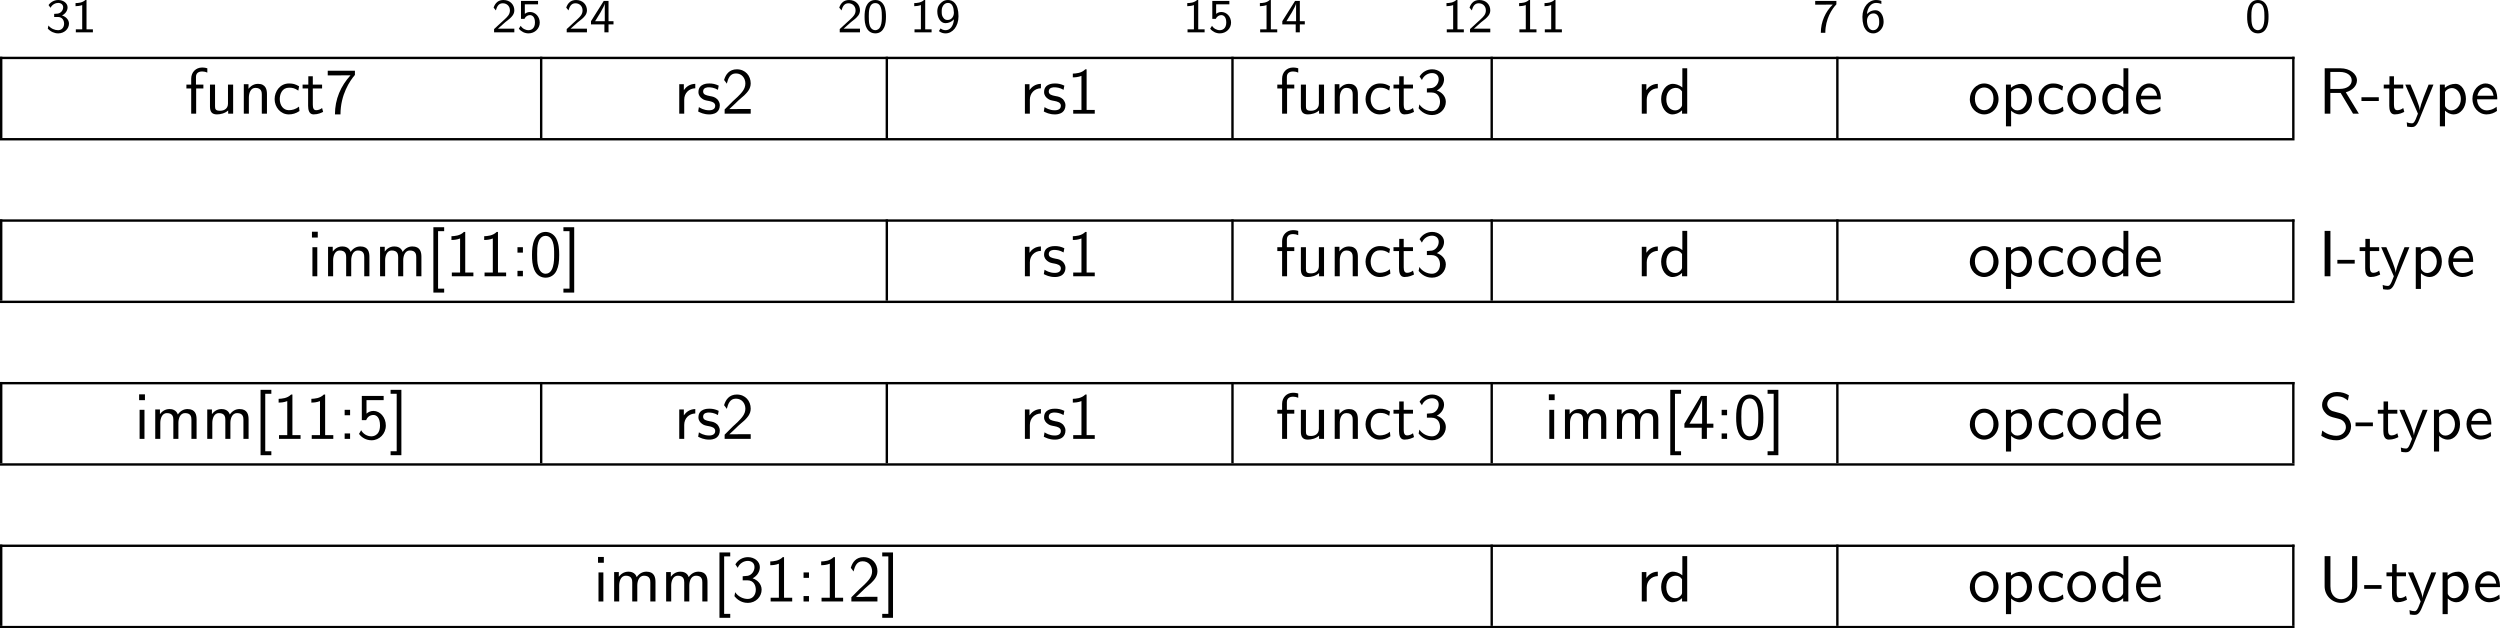 <?xml version="1.0" encoding="UTF-8" standalone="no"?>
<svg
   width="416.613pt"
   height="104.7pt"
   viewBox="0 0 416.613 104.7"
   version="1.2"
   id="svg595"
   sodipodi:docname="rv32_01_tmp.svg"
   xmlns:inkscape="http://www.inkscape.org/namespaces/inkscape"
   xmlns:sodipodi="http://sodipodi.sourceforge.net/DTD/sodipodi-0.dtd"
   xmlns:xlink="http://www.w3.org/1999/xlink"
   xmlns="http://www.w3.org/2000/svg"
   xmlns:svg="http://www.w3.org/2000/svg">
  <sodipodi:namedview
     id="namedview597"
     pagecolor="#ffffff"
     bordercolor="#000000"
     borderopacity="0.25"
     inkscape:showpageshadow="2"
     inkscape:pageopacity="0.0"
     inkscape:pagecheckerboard="0"
     inkscape:deskcolor="#d1d1d1"
     inkscape:document-units="pt" />
  <defs
     id="defs124">
    <g
       id="g122">
      <symbol
         overflow="visible"
         id="glyph0-0">
        <path
           style="stroke:none"
           d=""
           id="path2" />
      </symbol>
      <symbol
         overflow="visible"
         id="glyph0-1">
        <path
           style="stroke:none"
           d="m 0.797,-4.094 c 0.328,-0.625 0.906,-0.812 1.281,-0.812 0.469,0 0.828,0.281 0.828,0.734 0,0.422 -0.297,0.938 -0.891,1.047 -0.047,0 -0.078,0 -0.609,0.047 V -2.562 h 0.625 c 0.75,0 1.031,0.609 1.031,1.109 0,0.609 -0.375,1.094 -1,1.094 -0.562,0 -1.203,-0.266 -1.609,-0.781 L 0.344,-0.625 c 0.469,0.516 1.109,0.797 1.734,0.797 1.047,0 1.797,-0.781 1.797,-1.625 0,-0.656 -0.531,-1.172 -1.156,-1.359 0.609,-0.312 0.922,-0.844 0.922,-1.359 0,-0.688 -0.703,-1.219 -1.547,-1.219 -0.703,0 -1.281,0.359 -1.625,0.844 z m 0,0"
           id="path5" />
      </symbol>
      <symbol
         overflow="visible"
         id="glyph0-2">
        <path
           style="stroke:none"
           d="M 2.562,-5.391 H 2.375 c -0.516,0.469 -1.156,0.5 -1.641,0.516 v 0.516 C 1.047,-4.375 1.438,-4.391 1.844,-4.547 V -0.5 H 0.781 V 0 H 3.625 V -0.5 H 2.562 Z m 0,0"
           id="path8" />
      </symbol>
      <symbol
         overflow="visible"
         id="glyph0-3">
        <path
           style="stroke:none"
           d="m 2.25,-0.609 c -0.094,0 -0.188,0 -0.281,0 H 1.062 l 1.234,-1.094 C 2.438,-1.828 2.828,-2.125 2.984,-2.25 c 0.344,-0.312 0.812,-0.734 0.812,-1.422 0,-0.906 -0.672,-1.719 -1.812,-1.719 -0.844,0 -1.359,0.453 -1.641,1.266 l 0.375,0.469 c 0.188,-0.672 0.469,-1.188 1.156,-1.188 0.672,0 1.188,0.469 1.188,1.188 0,0.656 -0.391,1.031 -0.875,1.484 -0.156,0.156 -0.578,0.516 -0.75,0.688 C 1.203,-1.281 0.656,-0.75 0.422,-0.547 V 0 h 3.375 v -0.609 z m 0,0"
           id="path11" />
      </symbol>
      <symbol
         overflow="visible"
         id="glyph0-4">
        <path
           style="stroke:none"
           d="m 1.312,-4.672 h 2.203 v -0.562 H 0.672 V -2.25 H 1.25 C 1.438,-2.672 1.812,-2.875 2.172,-2.875 2.5,-2.875 3,-2.641 3,-1.641 c 0,1.047 -0.672,1.281 -1.078,1.281 -0.516,0 -1.031,-0.281 -1.297,-0.734 l -0.312,0.484 c 0.391,0.484 0.984,0.781 1.609,0.781 1.062,0 1.875,-0.812 1.875,-1.797 0,-0.984 -0.734,-1.766 -1.609,-1.766 -0.344,0 -0.641,0.109 -0.875,0.312 z m 0,0"
           id="path14" />
      </symbol>
      <symbol
         overflow="visible"
         id="glyph0-5">
        <path
           style="stroke:none"
           d="m 3.156,-1.328 h 0.828 v -0.531 H 3.156 v -3.375 H 2.359 l -2.125,3.375 v 0.531 H 2.469 V 0 h 0.688 z m -2.234,-0.531 c 0.234,-0.375 1.609,-2.5 1.609,-2.984 v 2.984 z m 0,0"
           id="path17" />
      </symbol>
      <symbol
         overflow="visible"
         id="glyph0-6">
        <path
           style="stroke:none"
           d="m 3.891,-2.594 c 0,-0.375 0,-1.312 -0.375,-1.969 C 3.109,-5.281 2.5,-5.391 2.109,-5.391 c -0.359,0 -0.984,0.109 -1.375,0.797 -0.391,0.641 -0.406,1.5 -0.406,2 0,0.594 0.031,1.312 0.375,1.922 0.344,0.641 0.938,0.844 1.406,0.844 0.797,0 1.234,-0.469 1.469,-0.969 0.281,-0.562 0.312,-1.297 0.312,-1.797 z m -1.781,2.234 c -0.328,0 -0.719,-0.188 -0.922,-0.766 -0.156,-0.484 -0.156,-0.984 -0.156,-1.562 0,-0.734 0,-2.188 1.078,-2.188 1.094,0 1.094,1.453 1.094,2.188 0,0.516 0,1.125 -0.203,1.625 -0.219,0.578 -0.625,0.703 -0.891,0.703 z m 0,0"
           id="path20" />
      </symbol>
      <symbol
         overflow="visible"
         id="glyph0-7">
        <path
           style="stroke:none"
           d="m 0.609,-0.203 c 0.391,0.297 0.75,0.375 1.125,0.375 1.125,0 2.141,-1.125 2.141,-2.844 0,-2.172 -0.969,-2.719 -1.734,-2.719 -0.703,0 -1.031,0.328 -1.266,0.562 -0.516,0.516 -0.531,1.062 -0.531,1.375 0,1.031 0.562,1.922 1.344,1.922 0.906,0 1.391,-0.609 1.438,-0.656 -0.109,1.266 -0.734,1.828 -1.391,1.828 -0.406,0 -0.672,-0.156 -0.844,-0.297 z m 2.484,-3.25 c 0.016,0.047 0.016,0.125 0.016,0.172 0,0.594 -0.359,1.219 -1.047,1.219 -0.312,0 -0.547,-0.094 -0.75,-0.422 -0.219,-0.297 -0.234,-0.609 -0.234,-0.969 0,-0.312 0,-0.672 0.25,-1.016 0.172,-0.234 0.406,-0.438 0.812,-0.438 0.766,0 0.938,0.938 0.953,1.453 z m 0,0"
           id="path23" />
      </symbol>
      <symbol
         overflow="visible"
         id="glyph0-8">
        <path
           style="stroke:none"
           d="M 1.969,-4.609 C 2.062,-4.609 2.156,-4.625 2.25,-4.625 H 3.266 C 2.047,-3.438 1.281,-1.766 1.281,0.078 h 0.75 c 0,-2.328 1.125,-4 1.844,-4.75 v -0.562 H 0.344 v 0.625 z m 0,0"
           id="path26" />
      </symbol>
      <symbol
         overflow="visible"
         id="glyph0-9">
        <path
           style="stroke:none"
           d="m 3.5,-5.234 c -0.438,-0.156 -0.734,-0.156 -0.891,-0.156 -1.203,0 -2.266,1.141 -2.266,2.812 0,2.156 0.984,2.75 1.781,2.75 0.641,0 0.984,-0.312 1.234,-0.562 C 3.859,-0.938 3.875,-1.5 3.875,-1.781 c 0,-1.047 -0.562,-1.906 -1.344,-1.906 -0.781,0 -1.203,0.406 -1.438,0.641 0.109,-1.094 0.672,-1.859 1.531,-1.859 0.156,0 0.469,0.016 0.875,0.172 z M 1.109,-1.75 c 0,-0.047 0,-0.172 0,-0.203 0,-0.547 0.344,-1.203 1.062,-1.203 0.969,0 0.969,1.109 0.969,1.375 0,0.312 0,0.641 -0.219,0.969 C 2.734,-0.516 2.5,-0.359 2.125,-0.359 1.281,-0.359 1.141,-1.406 1.109,-1.75 Z m 0,0"
           id="path29" />
      </symbol>
      <symbol
         overflow="visible"
         id="glyph1-0">
        <path
           style="stroke:none"
           d=""
           id="path32" />
      </symbol>
      <symbol
         overflow="visible"
         id="glyph1-1">
        <path
           style="stroke:none"
           d="M 1.922,-4.203 H 3.125 V -4.844 H 1.891 v -1.297 c 0,-0.812 0.734,-0.891 1.016,-0.891 0.219,0 0.5,0.031 0.875,0.188 V -7.562 c -0.125,-0.047 -0.469,-0.125 -0.875,-0.125 -1.016,0 -1.812,0.766 -1.812,1.859 V -4.844 H 0.297 v 0.641 H 1.094 V 0 h 0.828 z m 0,0"
           id="path35" />
      </symbol>
      <symbol
         overflow="visible"
         id="glyph1-2">
        <path
           style="stroke:none"
           d="M 4.75,-4.844 H 3.891 v 3.172 c 0,0.812 -0.609,1.188 -1.312,1.188 -0.766,0 -0.844,-0.281 -0.844,-0.75 V -4.844 h -0.844 v 3.656 c 0,0.781 0.25,1.312 1.156,1.312 0.578,0 1.344,-0.172 1.875,-0.656 V 0 H 4.75 Z m 0,0"
           id="path38" />
      </symbol>
      <symbol
         overflow="visible"
         id="glyph1-3">
        <path
           style="stroke:none"
           d="m 4.75,-3.25 c 0,-0.719 -0.172,-1.719 -1.5,-1.719 -0.984,0 -1.516,0.75 -1.578,0.828 V -4.906 H 0.891 V 0 h 0.844 v -2.672 c 0,-0.719 0.266,-1.625 1.094,-1.625 1.047,0 1.062,0.781 1.062,1.125 V 0 H 4.75 Z m 0,0"
           id="path41" />
      </symbol>
      <symbol
         overflow="visible"
         id="glyph1-4">
        <path
           style="stroke:none"
           d="M 4.469,-4.562 C 3.828,-4.922 3.453,-5.031 2.797,-5.031 c -1.516,0 -2.406,1.328 -2.406,2.609 0,1.359 1,2.547 2.359,2.547 0.594,0 1.188,-0.156 1.781,-0.562 L 4.453,-1.172 c -0.547,0.438 -1.141,0.594 -1.688,0.594 -0.906,0 -1.516,-0.781 -1.516,-1.859 0,-0.844 0.391,-1.891 1.547,-1.891 0.578,0 0.938,0.078 1.547,0.484 z m 0,0"
           id="path44" />
      </symbol>
      <symbol
         overflow="visible"
         id="glyph1-5">
        <path
           style="stroke:none"
           d="M 1.906,-4.203 H 3.453 V -4.844 H 1.906 v -1.391 h -0.75 V -4.844 H 0.203 v 0.641 H 1.125 v 2.906 c 0,0.656 0.156,1.422 0.906,1.422 0.766,0 1.312,-0.281 1.594,-0.422 L 3.453,-0.938 C 3.156,-0.703 2.812,-0.578 2.469,-0.578 c -0.406,0 -0.562,-0.328 -0.562,-0.906 z m 0,0"
           id="path47" />
      </symbol>
      <symbol
         overflow="visible"
         id="glyph1-6">
        <path
           style="stroke:none"
           d="m 2.531,-6.375 c 0.125,0 0.266,-0.016 0.391,-0.016 H 4.25 C 2.625,-4.609 1.656,-2.438 1.656,0.125 h 0.922 c 0,-3.281 1.562,-5.609 2.406,-6.578 V -7.156 H 0.453 V -6.375 Z m 0,0"
           id="path50" />
      </symbol>
      <symbol
         overflow="visible"
         id="glyph1-7">
        <path
           style="stroke:none"
           d="m 1.719,-2.328 c 0,-1.094 0.781,-1.875 1.844,-1.906 V -4.969 C 2.594,-4.953 2,-4.422 1.656,-3.922 V -4.906 H 0.891 V 0 H 1.719 Z m 0,0"
           id="path53" />
      </symbol>
      <symbol
         overflow="visible"
         id="glyph1-8">
        <path
           style="stroke:none"
           d="M 3.734,-4.672 C 3.172,-4.938 2.719,-5.031 2.172,-5.031 c -0.281,0 -1.812,0 -1.812,1.438 0,0.531 0.312,0.875 0.594,1.078 0.328,0.25 0.578,0.297 1.172,0.406 0.391,0.078 1.031,0.219 1.031,0.797 0,0.75 -0.859,0.75 -1.031,0.75 -0.875,0 -1.5,-0.406 -1.688,-0.531 l -0.125,0.734 C 0.656,-0.188 1.25,0.125 2.141,0.125 c 0.188,0 0.797,0 1.266,-0.359 0.328,-0.25 0.516,-0.688 0.516,-1.156 C 3.922,-2 3.516,-2.359 3.5,-2.406 3.078,-2.781 2.781,-2.844 2.234,-2.938 c -0.594,-0.125 -1.094,-0.234 -1.094,-0.766 0,-0.688 0.781,-0.688 0.922,-0.688 0.344,0 0.922,0.047 1.547,0.422 z m 0,0"
           id="path56" />
      </symbol>
      <symbol
         overflow="visible"
         id="glyph1-9">
        <path
           style="stroke:none"
           d="m 1.891,-2.047 -1.344,1.344 V 0 h 4.344 V -0.781 H 2.906 c -0.125,0 -0.25,0.016 -0.391,0.016 h -1.188 c 0.344,-0.297 1.188,-1.125 1.516,-1.438 0.203,-0.203 0.766,-0.656 0.969,-0.844 0.5,-0.5 1.078,-1.078 1.078,-2 0,-1.25 -0.875,-2.344 -2.312,-2.344 -1.25,0 -1.859,0.844 -2.125,1.781 0.141,0.188 0.188,0.25 0.219,0.281 C 0.688,-5.297 0.797,-5.156 0.906,-5 1.125,-5.844 1.422,-6.703 2.422,-6.703 3.453,-6.703 4,-5.875 4,-5.031 c 0,0.938 -0.625,1.547 -1.266,2.203 z m 0,0"
           id="path59" />
      </symbol>
      <symbol
         overflow="visible"
         id="glyph1-10">
        <path
           style="stroke:none"
           d="M 3.266,-7.391 H 3.047 C 2.406,-6.734 1.5,-6.703 0.969,-6.672 v 0.625 c 0.359,0 0.891,-0.031 1.438,-0.25 V -0.625 h -1.375 V 0 H 4.625 V -0.625 H 3.266 Z m 0,0"
           id="path62" />
      </symbol>
      <symbol
         overflow="visible"
         id="glyph1-11">
        <path
           style="stroke:none"
           d="m 1,-5.609 c 0.312,-0.766 1.031,-1.156 1.688,-1.156 0.578,0 1.109,0.328 1.109,1.031 0,0.656 -0.453,1.312 -1.109,1.453 -0.062,0.016 -0.094,0.016 -0.859,0.078 V -3.531 H 2.594 c 1.188,0 1.422,1.016 1.422,1.562 0,0.844 -0.5,1.547 -1.344,1.547 -0.75,0 -1.609,-0.391 -2.094,-1.125 l -0.125,0.656 C 1.25,0.125 2.25,0.234 2.688,0.234 c 1.344,0 2.297,-1.047 2.297,-2.203 0,-0.984 -0.766,-1.656 -1.5,-1.891 0.828,-0.453 1.203,-1.188 1.203,-1.875 0,-0.938 -0.906,-1.656 -1.984,-1.656 -0.844,0 -1.641,0.438 -2.094,1.203 z m 0,0"
           id="path65" />
      </symbol>
      <symbol
         overflow="visible"
         id="glyph1-12">
        <path
           style="stroke:none"
           d="m 4.734,-7.562 h -0.812 v 3.203 C 3.344,-4.844 2.719,-4.969 2.328,-4.969 c -1.078,0 -1.938,1.141 -1.938,2.547 0,1.422 0.844,2.547 1.875,2.547 0.359,0 1,-0.109 1.609,-0.688 V 0 H 4.734 Z M 3.875,-1.516 c 0,0.156 0,0.344 -0.359,0.672 C 3.266,-0.625 3,-0.547 2.719,-0.547 2.047,-0.547 1.25,-1.062 1.25,-2.406 c 0,-1.438 0.938,-1.891 1.578,-1.891 0.484,0 0.812,0.25 1.047,0.594 z m 0,0"
           id="path68" />
      </symbol>
      <symbol
         overflow="visible"
         id="glyph1-13">
        <path
           style="stroke:none"
           d="m 5.109,-2.406 c 0,-1.453 -1.078,-2.625 -2.391,-2.625 -1.328,0 -2.391,1.203 -2.391,2.625 0,1.453 1.109,2.531 2.391,2.531 1.312,0 2.391,-1.109 2.391,-2.531 z M 2.719,-0.578 c -0.75,0 -1.547,-0.609 -1.547,-1.938 0,-1.312 0.828,-1.844 1.547,-1.844 0.766,0 1.547,0.562 1.547,1.844 0,1.297 -0.75,1.938 -1.547,1.938 z m 0,0"
           id="path71" />
      </symbol>
      <symbol
         overflow="visible"
         id="glyph1-14">
        <path
           style="stroke:none"
           d="m 1.75,-0.5 c 0.328,0.312 0.812,0.625 1.469,0.625 1.062,0 2.016,-1.078 2.016,-2.562 0,-1.297 -0.688,-2.531 -1.734,-2.531 -0.656,0 -1.281,0.234 -1.781,0.656 V -4.844 H 0.891 V 2.109 H 1.75 Z m 0,-3.125 C 2,-4.016 2.438,-4.266 2.906,-4.266 c 0.828,0 1.484,0.828 1.484,1.828 0,1.125 -0.781,1.891 -1.594,1.891 -0.438,0 -0.719,-0.219 -0.938,-0.516 C 1.75,-1.219 1.75,-1.25 1.75,-1.438 Z m 0,0"
           id="path74" />
      </symbol>
      <symbol
         overflow="visible"
         id="glyph1-15">
        <path
           style="stroke:none"
           d="m 4.516,-2.391 c 0,-0.375 -0.016,-1.188 -0.438,-1.844 C 3.625,-4.906 2.969,-5.031 2.578,-5.031 c -1.219,0 -2.203,1.156 -2.203,2.562 0,1.438 1.047,2.594 2.359,2.594 0.688,0 1.312,-0.266 1.734,-0.578 L 4.406,-1.156 C 3.719,-0.594 3,-0.547 2.75,-0.547 c -0.875,0 -1.578,-0.766 -1.609,-1.844 z m -3.312,-0.594 c 0.172,-0.828 0.75,-1.375 1.375,-1.375 0.562,0 1.172,0.375 1.312,1.375 z m 0,0"
           id="path77" />
      </symbol>
      <symbol
         overflow="visible"
         id="glyph1-16">
        <path
           style="stroke:none"
           d="m 4.562,-3.562 c 1.125,-0.312 1.859,-1.094 1.859,-1.984 0,-1.078 -1.188,-2.016 -2.75,-2.016 h -2.625 V 0 h 0.938 v -3.453 h 1.719 L 5.766,0 h 0.969 z M 1.984,-4.125 V -6.953 H 3.562 c 1.266,0 1.984,0.641 1.984,1.406 0,0.781 -0.703,1.422 -1.984,1.422 z m 0,0"
           id="path80" />
      </symbol>
      <symbol
         overflow="visible"
         id="glyph1-17">
        <path
           style="stroke:none"
           d="m 3.016,-2.109 v -0.625 H 0.125 v 0.625 z m 0,0"
           id="path83" />
      </symbol>
      <symbol
         overflow="visible"
         id="glyph1-18">
        <path
           style="stroke:none"
           d="m 4.859,-4.844 h -0.812 C 2.625,-1.375 2.609,-0.875 2.594,-0.625 H 2.578 c -0.062,-0.734 -0.938,-2.75 -0.969,-2.859 L 1.016,-4.844 H 0.156 L 2.266,0 c -0.125,0.344 -0.344,0.891 -0.391,0.984 -0.281,0.625 -0.469,0.625 -0.625,0.625 -0.172,0 -0.516,-0.031 -0.844,-0.172 l 0.062,0.719 C 0.703,2.203 1.016,2.234 1.25,2.234 1.641,2.234 2.047,2.109 2.484,1 Z m 0,0"
           id="path86" />
      </symbol>
      <symbol
         overflow="visible"
         id="glyph1-19">
        <path
           style="stroke:none"
           d="M 1.781,-7.422 H 0.812 v 0.969 H 1.781 Z M 1.703,-4.844 h -0.812 V 0 h 0.812 z m 0,0"
           id="path89" />
      </symbol>
      <symbol
         overflow="visible"
         id="glyph1-20">
        <path
           style="stroke:none"
           d="m 7.781,-3.25 c 0,-0.734 -0.172,-1.719 -1.5,-1.719 -0.656,0 -1.219,0.312 -1.625,0.906 C 4.375,-4.891 3.609,-4.969 3.266,-4.969 c -0.797,0 -1.297,0.453 -1.594,0.844 V -4.906 H 0.891 V 0 h 0.844 v -2.672 c 0,-0.734 0.297,-1.625 1.094,-1.625 1.016,0 1.078,0.703 1.078,1.125 V 0 H 4.75 v -2.672 c 0,-0.734 0.297,-1.625 1.109,-1.625 1.016,0 1.062,0.703 1.062,1.125 V 0 H 7.781 Z m 0,0"
           id="path92" />
      </symbol>
      <symbol
         overflow="visible"
         id="glyph1-21">
        <path
           style="stroke:none"
           d="M 2.906,2.719 V 2.062 H 1.891 V -7.516 H 2.906 v -0.656 H 1.109 V 2.719 Z m 0,0"
           id="path95" />
      </symbol>
      <symbol
         overflow="visible"
         id="glyph1-22">
        <path
           style="stroke:none"
           d="M 1.969,-4.844 H 1.062 V -3.938 H 1.969 Z M 1.062,-0.906 V 0 h 0.906 v -0.906 z m 0,0"
           id="path98" />
      </symbol>
      <symbol
         overflow="visible"
         id="glyph1-23">
        <path
           style="stroke:none"
           d="m 4.984,-3.562 c 0,-0.859 -0.047,-1.875 -0.5,-2.75 C 4.031,-7.125 3.281,-7.391 2.719,-7.391 c -0.641,0 -1.406,0.297 -1.844,1.266 -0.359,0.797 -0.422,1.703 -0.422,2.562 0,0.875 0.047,1.672 0.375,2.469 0.438,1.047 1.266,1.328 1.891,1.328 0.797,0 1.484,-0.438 1.828,-1.188 0.328,-0.719 0.438,-1.438 0.438,-2.609 z M 2.719,-0.422 c -0.562,0 -1,-0.422 -1.219,-1.203 -0.188,-0.625 -0.188,-1.203 -0.188,-2.062 0,-0.688 0,-1.344 0.188,-1.938 0.062,-0.203 0.328,-1.109 1.219,-1.109 0.844,0 1.125,0.828 1.203,1.031 0.219,0.609 0.219,1.344 0.219,2.016 0,0.719 0,1.406 -0.203,2.094 -0.281,1 -0.859,1.172 -1.219,1.172 z m 0,0"
           id="path101" />
      </symbol>
      <symbol
         overflow="visible"
         id="glyph1-24">
        <path
           style="stroke:none"
           d="M 2.031,-8.172 H 0.234 v 0.656 H 1.25 V 2.062 H 0.234 V 2.719 H 2.031 Z m 0,0"
           id="path104" />
      </symbol>
      <symbol
         overflow="visible"
         id="glyph1-25">
        <path
           style="stroke:none"
           d="M 2,-7.562 H 1.031 V 0 H 2 Z m 0,0"
           id="path107" />
      </symbol>
      <symbol
         overflow="visible"
         id="glyph1-26">
        <path
           style="stroke:none"
           d="M 1.672,-6.453 H 4.531 V -7.156 H 0.891 V -3.125 h 0.719 c 0.172,-0.438 0.578,-0.859 1.219,-0.859 0.516,0 1.094,0.438 1.094,1.75 0,1.812 -1.328,1.812 -1.422,1.812 -0.734,0 -1.406,-0.422 -1.719,-1.016 l -0.359,0.609 c 0.453,0.625 1.203,1.062 2.094,1.062 1.297,0 2.375,-1.078 2.375,-2.453 0,-1.359 -0.938,-2.438 -2.062,-2.438 -0.422,0 -0.844,0.156 -1.156,0.453 z m 0,0"
           id="path110" />
      </symbol>
      <symbol
         overflow="visible"
         id="glyph1-27">
        <path
           style="stroke:none"
           d="M 4.062,-1.859 H 5.141 V -2.531 H 4.062 v -4.625 h -1 l -2.75,4.625 v 0.672 H 3.203 V 0 H 4.062 Z M 1.156,-2.531 c 0.562,-0.938 2.109,-3.516 2.109,-4.141 v 4.141 z m 0,0"
           id="path113" />
      </symbol>
      <symbol
         overflow="visible"
         id="glyph1-28">
        <path
           style="stroke:none"
           d="M 5.078,-7.266 C 4.469,-7.625 3.875,-7.812 3.078,-7.812 c -1.516,0 -2.469,1.078 -2.469,2.156 0,0.469 0.156,0.922 0.594,1.375 0.453,0.5 0.938,0.625 1.578,0.781 0.922,0.234 1.031,0.266 1.344,0.531 0.219,0.188 0.453,0.547 0.453,1.016 0,0.719 -0.594,1.438 -1.594,1.438 -0.438,0 -1.422,-0.109 -2.344,-0.875 l -0.156,0.875 C 1.438,0.094 2.312,0.234 3,0.234 c 1.438,0 2.438,-1.094 2.438,-2.297 0,-0.703 -0.328,-1.234 -0.578,-1.5 -0.5,-0.531 -0.875,-0.641 -1.875,-0.891 -0.625,-0.156 -0.797,-0.188 -1.125,-0.469 C 1.781,-5 1.469,-5.312 1.469,-5.797 c 0,-0.641 0.594,-1.297 1.594,-1.297 0.922,0 1.438,0.359 1.844,0.703 z m 0,0"
           id="path116" />
      </symbol>
      <symbol
         overflow="visible"
         id="glyph1-29">
        <path
           style="stroke:none"
           d="M 6.469,-7.562 H 5.609 v 5.031 c 0,1.438 -0.906,2.156 -1.828,2.156 C 2.891,-0.375 2,-1.062 2,-2.531 V -7.562 H 1.031 v 5.016 c 0,1.594 1.266,2.781 2.75,2.781 1.453,0 2.688,-1.188 2.688,-2.781 z m 0,0"
           id="path119" />
      </symbol>
    </g>
  </defs>
  <g
     id="surface1"
     transform="translate(-95.535,-342.448)">
    <g
       style="fill:#000000;fill-opacity:1"
       id="g130">
      <use
         xlink:href="#glyph0-1"
         x="103.155"
         y="347.839"
         id="use126" />
      <use
         xlink:href="#glyph0-2"
         x="107.39"
         y="347.839"
         id="use128" />
    </g>
    <g
       style="fill:#000000;fill-opacity:1"
       id="g136">
      <use
         xlink:href="#glyph0-3"
         x="177.449"
         y="347.839"
         id="use132" />
      <use
         xlink:href="#glyph0-4"
         x="181.684"
         y="347.839"
         id="use134" />
    </g>
    <g
       style="fill:#000000;fill-opacity:1"
       id="g142">
      <use
         xlink:href="#glyph0-3"
         x="189.552"
         y="347.839"
         id="use138" />
      <use
         xlink:href="#glyph0-5"
         x="193.787"
         y="347.839"
         id="use140" />
    </g>
    <g
       style="fill:#000000;fill-opacity:1"
       id="g148">
      <use
         xlink:href="#glyph0-3"
         x="235.051"
         y="347.839"
         id="use144" />
      <use
         xlink:href="#glyph0-6"
         x="239.285"
         y="347.839"
         id="use146" />
    </g>
    <g
       style="fill:#000000;fill-opacity:1"
       id="g154">
      <use
         xlink:href="#glyph0-2"
         x="247.154"
         y="347.839"
         id="use150" />
      <use
         xlink:href="#glyph0-7"
         x="251.388"
         y="347.839"
         id="use152" />
    </g>
    <g
       style="fill:#000000;fill-opacity:1"
       id="g160">
      <use
         xlink:href="#glyph0-2"
         x="292.652"
         y="347.839"
         id="use156" />
      <use
         xlink:href="#glyph0-4"
         x="296.887"
         y="347.839"
         id="use158" />
    </g>
    <g
       style="fill:#000000;fill-opacity:1"
       id="g166">
      <use
         xlink:href="#glyph0-2"
         x="304.755"
         y="347.839"
         id="use162" />
      <use
         xlink:href="#glyph0-5"
         x="308.99"
         y="347.839"
         id="use164" />
    </g>
    <g
       style="fill:#000000;fill-opacity:1"
       id="g172">
      <use
         xlink:href="#glyph0-2"
         x="335.852"
         y="347.839"
         id="use168" />
      <use
         xlink:href="#glyph0-3"
         x="340.086"
         y="347.839"
         id="use170" />
    </g>
    <g
       style="fill:#000000;fill-opacity:1"
       id="g178">
      <use
         xlink:href="#glyph0-2"
         x="347.955"
         y="347.839"
         id="use174" />
      <use
         xlink:href="#glyph0-2"
         x="352.19"
         y="347.839"
         id="use176" />
    </g>
    <g
       style="fill:#000000;fill-opacity:1"
       id="g182">
      <use
         xlink:href="#glyph0-8"
         x="397.685"
         y="347.839"
         id="use180" />
    </g>
    <g
       style="fill:#000000;fill-opacity:1"
       id="g186">
      <use
         xlink:href="#glyph0-9"
         x="405.554"
         y="347.839"
         id="use184" />
    </g>
    <g
       style="fill:#000000;fill-opacity:1"
       id="g190">
      <use
         xlink:href="#glyph0-6"
         x="469.684"
         y="347.839"
         id="use188" />
    </g>
    <path
       style="fill:none;stroke:#000000;stroke-width:0.398;stroke-linecap:butt;stroke-linejoin:miter;stroke-miterlimit:10;stroke-opacity:1"
       d="M 0.001,0.001 H 382.372"
       transform="matrix(1,0,0,-1,95.534,352.103)"
       id="path192" />
    <path
       style="fill:none;stroke:#000000;stroke-width:0.398;stroke-linecap:butt;stroke-linejoin:miter;stroke-miterlimit:10;stroke-opacity:1"
       d="M 0.001,-1.25e-4 V 13.551"
       transform="matrix(1,0,0,-1,95.733,365.453)"
       id="path194" />
    <g
       style="fill:#000000;fill-opacity:1"
       id="g208">
      <use
         xlink:href="#glyph1-1"
         x="126.302"
         y="361.389"
         id="use196" />
      <use
         xlink:href="#glyph1-2"
         x="129.636"
         y="361.389"
         id="use198" />
      <use
         xlink:href="#glyph1-3"
         x="135.273"
         y="361.389"
         id="use200" />
      <use
         xlink:href="#glyph1-4"
         x="140.909"
         y="361.389"
         id="use202" />
      <use
         xlink:href="#glyph1-5"
         x="145.757"
         y="361.389"
         id="use204" />
      <use
         xlink:href="#glyph1-6"
         x="149.697"
         y="361.389"
         id="use206" />
    </g>
    <path
       style="fill:none;stroke:#000000;stroke-width:0.398;stroke-linecap:butt;stroke-linejoin:miter;stroke-miterlimit:10;stroke-opacity:1"
       d="M -0.001,-1.25e-4 V 13.551"
       transform="matrix(1,0,0,-1,185.72,365.453)"
       id="path210" />
    <g
       style="fill:#000000;fill-opacity:1"
       id="g218">
      <use
         xlink:href="#glyph1-7"
         x="207.838"
         y="361.389"
         id="use212" />
      <use
         xlink:href="#glyph1-8"
         x="211.566"
         y="361.389"
         id="use214" />
      <use
         xlink:href="#glyph1-9"
         x="215.747"
         y="361.389"
         id="use216" />
    </g>
    <path
       style="fill:none;stroke:#000000;stroke-width:0.398;stroke-linecap:butt;stroke-linejoin:miter;stroke-miterlimit:10;stroke-opacity:1"
       d="M 3.125e-4,-1.25e-4 V 13.551"
       transform="matrix(1,0,0,-1,243.32,365.453)"
       id="path220" />
    <g
       style="fill:#000000;fill-opacity:1"
       id="g228">
      <use
         xlink:href="#glyph1-7"
         x="265.438"
         y="361.389"
         id="use222" />
      <use
         xlink:href="#glyph1-8"
         x="269.166"
         y="361.389"
         id="use224" />
      <use
         xlink:href="#glyph1-10"
         x="273.347"
         y="361.389"
         id="use226" />
    </g>
    <path
       style="fill:none;stroke:#000000;stroke-width:0.398;stroke-linecap:butt;stroke-linejoin:miter;stroke-miterlimit:10;stroke-opacity:1"
       d="M 0.002,-1.25e-4 V 13.551"
       transform="matrix(1,0,0,-1,300.92,365.453)"
       id="path230" />
    <g
       style="fill:#000000;fill-opacity:1"
       id="g244">
      <use
         xlink:href="#glyph1-1"
         x="308.096"
         y="361.389"
         id="use232" />
      <use
         xlink:href="#glyph1-2"
         x="311.43"
         y="361.389"
         id="use234" />
      <use
         xlink:href="#glyph1-3"
         x="317.067"
         y="361.389"
         id="use236" />
      <use
         xlink:href="#glyph1-4"
         x="322.703"
         y="361.389"
         id="use238" />
      <use
         xlink:href="#glyph1-5"
         x="327.551"
         y="361.389"
         id="use240" />
      <use
         xlink:href="#glyph1-11"
         x="331.491"
         y="361.389"
         id="use242" />
    </g>
    <path
       style="fill:none;stroke:#000000;stroke-width:0.398;stroke-linecap:butt;stroke-linejoin:miter;stroke-miterlimit:10;stroke-opacity:1"
       d="M 0.001,-1.25e-4 V 13.551"
       transform="matrix(1,0,0,-1,344.12,365.453)"
       id="path246" />
    <g
       style="fill:#000000;fill-opacity:1"
       id="g252">
      <use
         xlink:href="#glyph1-7"
         x="368.239"
         y="361.389"
         id="use248" />
      <use
         xlink:href="#glyph1-12"
         x="371.967"
         y="361.389"
         id="use250" />
    </g>
    <path
       style="fill:none;stroke:#000000;stroke-width:0.398;stroke-linecap:butt;stroke-linejoin:miter;stroke-miterlimit:10;stroke-opacity:1"
       d="M 0.002,-1.25e-4 V 13.551"
       transform="matrix(1,0,0,-1,401.721,365.453)"
       id="path254" />
    <g
       style="fill:#000000;fill-opacity:1"
       id="g260">
      <use
         xlink:href="#glyph1-13"
         x="423.471"
         y="361.389"
         id="use256" />
      <use
         xlink:href="#glyph1-14"
         x="428.926"
         y="361.389"
         id="use258" />
    </g>
    <g
       style="fill:#000000;fill-opacity:1"
       id="g266">
      <use
         xlink:href="#glyph1-4"
         x="434.868"
         y="361.389"
         id="use262" />
      <use
         xlink:href="#glyph1-13"
         x="439.716"
         y="361.389"
         id="use264" />
    </g>
    <g
       style="fill:#000000;fill-opacity:1"
       id="g272">
      <use
         xlink:href="#glyph1-12"
         x="445.476"
         y="361.389"
         id="use268" />
      <use
         xlink:href="#glyph1-15"
         x="451.112"
         y="361.389"
         id="use270" />
    </g>
    <path
       style="fill:none;stroke:#000000;stroke-width:0.398;stroke-linecap:butt;stroke-linejoin:miter;stroke-miterlimit:10;stroke-opacity:1"
       d="M 0.001,-1.25e-4 V 13.551"
       transform="matrix(1,0,0,-1,477.706,365.453)"
       id="path274" />
    <g
       style="fill:#000000;fill-opacity:1"
       id="g282">
      <use
         xlink:href="#glyph1-16"
         x="481.89"
         y="361.389"
         id="use276" />
      <use
         xlink:href="#glyph1-17"
         x="488.935"
         y="361.389"
         id="use278" />
      <use
         xlink:href="#glyph1-5"
         x="492.571"
         y="361.389"
         id="use280" />
    </g>
    <g
       style="fill:#000000;fill-opacity:1"
       id="g288">
      <use
         xlink:href="#glyph1-18"
         x="496.205"
         y="361.389"
         id="use284" />
      <use
         xlink:href="#glyph1-14"
         x="501.235"
         y="361.389"
         id="use286" />
    </g>
    <g
       style="fill:#000000;fill-opacity:1"
       id="g292">
      <use
         xlink:href="#glyph1-15"
         x="507.177"
         y="361.389"
         id="use290" />
    </g>
    <path
       style="fill:none;stroke:#000000;stroke-width:0.398;stroke-linecap:butt;stroke-linejoin:miter;stroke-miterlimit:10;stroke-opacity:1"
       d="M 0.001,6.5625e-4 H 382.372"
       transform="matrix(1,0,0,-1,95.534,365.653)"
       id="path294" />
    <path
       style="fill:none;stroke:#000000;stroke-width:0.398;stroke-linecap:butt;stroke-linejoin:miter;stroke-miterlimit:10;stroke-opacity:1"
       d="M 0.001,-0.001 H 382.372"
       transform="matrix(1,0,0,-1,95.534,379.202)"
       id="path296" />
    <path
       style="fill:none;stroke:#000000;stroke-width:0.398;stroke-linecap:butt;stroke-linejoin:miter;stroke-miterlimit:10;stroke-opacity:1"
       d="M 0.001,0.001 V 13.548"
       transform="matrix(1,0,0,-1,95.733,392.552)"
       id="path298" />
    <g
       style="fill:#000000;fill-opacity:1"
       id="g318">
      <use
         xlink:href="#glyph1-19"
         x="146.708"
         y="388.487"
         id="use300" />
      <use
         xlink:href="#glyph1-20"
         x="149.314"
         y="388.487"
         id="use302" />
      <use
         xlink:href="#glyph1-20"
         x="157.98"
         y="388.487"
         id="use304" />
      <use
         xlink:href="#glyph1-21"
         x="166.647"
         y="388.487"
         id="use306" />
      <use
         xlink:href="#glyph1-10"
         x="169.798"
         y="388.487"
         id="use308" />
      <use
         xlink:href="#glyph1-10"
         x="175.253"
         y="388.487"
         id="use310" />
      <use
         xlink:href="#glyph1-22"
         x="180.707"
         y="388.487"
         id="use312" />
      <use
         xlink:href="#glyph1-23"
         x="183.738"
         y="388.487"
         id="use314" />
      <use
         xlink:href="#glyph1-24"
         x="189.192"
         y="388.487"
         id="use316" />
    </g>
    <path
       style="fill:none;stroke:#000000;stroke-width:0.398;stroke-linecap:butt;stroke-linejoin:miter;stroke-miterlimit:10;stroke-opacity:1"
       d="M 3.125e-4,0.001 V 13.548"
       transform="matrix(1,0,0,-1,243.32,392.552)"
       id="path320" />
    <g
       style="fill:#000000;fill-opacity:1"
       id="g328">
      <use
         xlink:href="#glyph1-7"
         x="265.438"
         y="388.487"
         id="use322" />
      <use
         xlink:href="#glyph1-8"
         x="269.166"
         y="388.487"
         id="use324" />
      <use
         xlink:href="#glyph1-10"
         x="273.347"
         y="388.487"
         id="use326" />
    </g>
    <path
       style="fill:none;stroke:#000000;stroke-width:0.398;stroke-linecap:butt;stroke-linejoin:miter;stroke-miterlimit:10;stroke-opacity:1"
       d="M 0.002,0.001 V 13.548"
       transform="matrix(1,0,0,-1,300.92,392.552)"
       id="path330" />
    <g
       style="fill:#000000;fill-opacity:1"
       id="g344">
      <use
         xlink:href="#glyph1-1"
         x="308.096"
         y="388.487"
         id="use332" />
      <use
         xlink:href="#glyph1-2"
         x="311.43"
         y="388.487"
         id="use334" />
      <use
         xlink:href="#glyph1-3"
         x="317.067"
         y="388.487"
         id="use336" />
      <use
         xlink:href="#glyph1-4"
         x="322.703"
         y="388.487"
         id="use338" />
      <use
         xlink:href="#glyph1-5"
         x="327.551"
         y="388.487"
         id="use340" />
      <use
         xlink:href="#glyph1-11"
         x="331.491"
         y="388.487"
         id="use342" />
    </g>
    <path
       style="fill:none;stroke:#000000;stroke-width:0.398;stroke-linecap:butt;stroke-linejoin:miter;stroke-miterlimit:10;stroke-opacity:1"
       d="M 0.001,0.001 V 13.548"
       transform="matrix(1,0,0,-1,344.12,392.552)"
       id="path346" />
    <g
       style="fill:#000000;fill-opacity:1"
       id="g352">
      <use
         xlink:href="#glyph1-7"
         x="368.239"
         y="388.487"
         id="use348" />
      <use
         xlink:href="#glyph1-12"
         x="371.967"
         y="388.487"
         id="use350" />
    </g>
    <path
       style="fill:none;stroke:#000000;stroke-width:0.398;stroke-linecap:butt;stroke-linejoin:miter;stroke-miterlimit:10;stroke-opacity:1"
       d="M 0.002,0.001 V 13.548"
       transform="matrix(1,0,0,-1,401.721,392.552)"
       id="path354" />
    <g
       style="fill:#000000;fill-opacity:1"
       id="g360">
      <use
         xlink:href="#glyph1-13"
         x="423.471"
         y="388.487"
         id="use356" />
      <use
         xlink:href="#glyph1-14"
         x="428.926"
         y="388.487"
         id="use358" />
    </g>
    <g
       style="fill:#000000;fill-opacity:1"
       id="g366">
      <use
         xlink:href="#glyph1-4"
         x="434.868"
         y="388.487"
         id="use362" />
      <use
         xlink:href="#glyph1-13"
         x="439.716"
         y="388.487"
         id="use364" />
    </g>
    <g
       style="fill:#000000;fill-opacity:1"
       id="g372">
      <use
         xlink:href="#glyph1-12"
         x="445.476"
         y="388.487"
         id="use368" />
      <use
         xlink:href="#glyph1-15"
         x="451.112"
         y="388.487"
         id="use370" />
    </g>
    <path
       style="fill:none;stroke:#000000;stroke-width:0.398;stroke-linecap:butt;stroke-linejoin:miter;stroke-miterlimit:10;stroke-opacity:1"
       d="M 0.001,0.001 V 13.548"
       transform="matrix(1,0,0,-1,477.706,392.552)"
       id="path374" />
    <g
       style="fill:#000000;fill-opacity:1"
       id="g382">
      <use
         xlink:href="#glyph1-25"
         x="481.89"
         y="388.487"
         id="use376" />
      <use
         xlink:href="#glyph1-17"
         x="484.921"
         y="388.487"
         id="use378" />
      <use
         xlink:href="#glyph1-5"
         x="488.557"
         y="388.487"
         id="use380" />
    </g>
    <g
       style="fill:#000000;fill-opacity:1"
       id="g388">
      <use
         xlink:href="#glyph1-18"
         x="492.19"
         y="388.487"
         id="use384" />
      <use
         xlink:href="#glyph1-14"
         x="497.221"
         y="388.487"
         id="use386" />
    </g>
    <g
       style="fill:#000000;fill-opacity:1"
       id="g392">
      <use
         xlink:href="#glyph1-15"
         x="503.163"
         y="388.487"
         id="use390" />
    </g>
    <path
       style="fill:none;stroke:#000000;stroke-width:0.398;stroke-linecap:butt;stroke-linejoin:miter;stroke-miterlimit:10;stroke-opacity:1"
       d="M 0.001,0.001 H 382.372"
       transform="matrix(1,0,0,-1,95.534,392.751)"
       id="path394" />
    <path
       style="fill:none;stroke:#000000;stroke-width:0.398;stroke-linecap:butt;stroke-linejoin:miter;stroke-miterlimit:10;stroke-opacity:1"
       d="M 0.001,-7.8125e-4 H 382.372"
       transform="matrix(1,0,0,-1,95.534,406.3)"
       id="path396" />
    <path
       style="fill:none;stroke:#000000;stroke-width:0.398;stroke-linecap:butt;stroke-linejoin:miter;stroke-miterlimit:10;stroke-opacity:1"
       d="M 0.001,0.002 V 13.548"
       transform="matrix(1,0,0,-1,95.733,419.65)"
       id="path398" />
    <g
       style="fill:#000000;fill-opacity:1"
       id="g418">
      <use
         xlink:href="#glyph1-19"
         x="117.908"
         y="415.585"
         id="use400" />
      <use
         xlink:href="#glyph1-20"
         x="120.514"
         y="415.585"
         id="use402" />
      <use
         xlink:href="#glyph1-20"
         x="129.18"
         y="415.585"
         id="use404" />
      <use
         xlink:href="#glyph1-21"
         x="137.847"
         y="415.585"
         id="use406" />
      <use
         xlink:href="#glyph1-10"
         x="140.998"
         y="415.585"
         id="use408" />
      <use
         xlink:href="#glyph1-10"
         x="146.453"
         y="415.585"
         id="use410" />
      <use
         xlink:href="#glyph1-22"
         x="151.907"
         y="415.585"
         id="use412" />
      <use
         xlink:href="#glyph1-26"
         x="154.938"
         y="415.585"
         id="use414" />
      <use
         xlink:href="#glyph1-24"
         x="160.392"
         y="415.585"
         id="use416" />
    </g>
    <path
       style="fill:none;stroke:#000000;stroke-width:0.398;stroke-linecap:butt;stroke-linejoin:miter;stroke-miterlimit:10;stroke-opacity:1"
       d="M -0.001,0.002 V 13.548"
       transform="matrix(1,0,0,-1,185.72,419.65)"
       id="path420" />
    <g
       style="fill:#000000;fill-opacity:1"
       id="g428">
      <use
         xlink:href="#glyph1-7"
         x="207.838"
         y="415.585"
         id="use422" />
      <use
         xlink:href="#glyph1-8"
         x="211.566"
         y="415.585"
         id="use424" />
      <use
         xlink:href="#glyph1-9"
         x="215.747"
         y="415.585"
         id="use426" />
    </g>
    <path
       style="fill:none;stroke:#000000;stroke-width:0.398;stroke-linecap:butt;stroke-linejoin:miter;stroke-miterlimit:10;stroke-opacity:1"
       d="M 3.125e-4,0.002 V 13.548"
       transform="matrix(1,0,0,-1,243.32,419.65)"
       id="path430" />
    <g
       style="fill:#000000;fill-opacity:1"
       id="g438">
      <use
         xlink:href="#glyph1-7"
         x="265.438"
         y="415.585"
         id="use432" />
      <use
         xlink:href="#glyph1-8"
         x="269.166"
         y="415.585"
         id="use434" />
      <use
         xlink:href="#glyph1-10"
         x="273.347"
         y="415.585"
         id="use436" />
    </g>
    <path
       style="fill:none;stroke:#000000;stroke-width:0.398;stroke-linecap:butt;stroke-linejoin:miter;stroke-miterlimit:10;stroke-opacity:1"
       d="M 0.002,0.002 V 13.548"
       transform="matrix(1,0,0,-1,300.92,419.65)"
       id="path440" />
    <g
       style="fill:#000000;fill-opacity:1"
       id="g454">
      <use
         xlink:href="#glyph1-1"
         x="308.096"
         y="415.585"
         id="use442" />
      <use
         xlink:href="#glyph1-2"
         x="311.43"
         y="415.585"
         id="use444" />
      <use
         xlink:href="#glyph1-3"
         x="317.067"
         y="415.585"
         id="use446" />
      <use
         xlink:href="#glyph1-4"
         x="322.703"
         y="415.585"
         id="use448" />
      <use
         xlink:href="#glyph1-5"
         x="327.551"
         y="415.585"
         id="use450" />
      <use
         xlink:href="#glyph1-11"
         x="331.491"
         y="415.585"
         id="use452" />
    </g>
    <path
       style="fill:none;stroke:#000000;stroke-width:0.398;stroke-linecap:butt;stroke-linejoin:miter;stroke-miterlimit:10;stroke-opacity:1"
       d="M 0.001,0.002 V 13.548"
       transform="matrix(1,0,0,-1,344.12,419.65)"
       id="path456" />
    <g
       style="fill:#000000;fill-opacity:1"
       id="g474">
      <use
         xlink:href="#glyph1-19"
         x="352.83"
         y="415.585"
         id="use458" />
      <use
         xlink:href="#glyph1-20"
         x="355.436"
         y="415.585"
         id="use460" />
      <use
         xlink:href="#glyph1-20"
         x="364.102"
         y="415.585"
         id="use462" />
      <use
         xlink:href="#glyph1-21"
         x="372.769"
         y="415.585"
         id="use464" />
      <use
         xlink:href="#glyph1-27"
         x="375.92"
         y="415.585"
         id="use466" />
      <use
         xlink:href="#glyph1-22"
         x="381.375"
         y="415.585"
         id="use468" />
      <use
         xlink:href="#glyph1-23"
         x="384.405"
         y="415.585"
         id="use470" />
      <use
         xlink:href="#glyph1-24"
         x="389.86"
         y="415.585"
         id="use472" />
    </g>
    <path
       style="fill:none;stroke:#000000;stroke-width:0.398;stroke-linecap:butt;stroke-linejoin:miter;stroke-miterlimit:10;stroke-opacity:1"
       d="M 0.002,0.002 V 13.548"
       transform="matrix(1,0,0,-1,401.721,419.65)"
       id="path476" />
    <g
       style="fill:#000000;fill-opacity:1"
       id="g482">
      <use
         xlink:href="#glyph1-13"
         x="423.471"
         y="415.585"
         id="use478" />
      <use
         xlink:href="#glyph1-14"
         x="428.926"
         y="415.585"
         id="use480" />
    </g>
    <g
       style="fill:#000000;fill-opacity:1"
       id="g488">
      <use
         xlink:href="#glyph1-4"
         x="434.868"
         y="415.585"
         id="use484" />
      <use
         xlink:href="#glyph1-13"
         x="439.716"
         y="415.585"
         id="use486" />
    </g>
    <g
       style="fill:#000000;fill-opacity:1"
       id="g494">
      <use
         xlink:href="#glyph1-12"
         x="445.476"
         y="415.585"
         id="use490" />
      <use
         xlink:href="#glyph1-15"
         x="451.112"
         y="415.585"
         id="use492" />
    </g>
    <path
       style="fill:none;stroke:#000000;stroke-width:0.398;stroke-linecap:butt;stroke-linejoin:miter;stroke-miterlimit:10;stroke-opacity:1"
       d="M 0.001,0.002 V 13.548"
       transform="matrix(1,0,0,-1,477.706,419.65)"
       id="path496" />
    <g
       style="fill:#000000;fill-opacity:1"
       id="g504">
      <use
         xlink:href="#glyph1-28"
         x="481.89"
         y="415.585"
         id="use498" />
      <use
         xlink:href="#glyph1-17"
         x="487.951"
         y="415.585"
         id="use500" />
      <use
         xlink:href="#glyph1-5"
         x="491.587"
         y="415.585"
         id="use502" />
    </g>
    <g
       style="fill:#000000;fill-opacity:1"
       id="g510">
      <use
         xlink:href="#glyph1-18"
         x="495.221"
         y="415.585"
         id="use506" />
      <use
         xlink:href="#glyph1-14"
         x="500.251"
         y="415.585"
         id="use508" />
    </g>
    <g
       style="fill:#000000;fill-opacity:1"
       id="g514">
      <use
         xlink:href="#glyph1-15"
         x="506.193"
         y="415.585"
         id="use512" />
    </g>
    <path
       style="fill:none;stroke:#000000;stroke-width:0.398;stroke-linecap:butt;stroke-linejoin:miter;stroke-miterlimit:10;stroke-opacity:1"
       d="M 0.001,0.001 H 382.372"
       transform="matrix(1,0,0,-1,95.534,419.849)"
       id="path516" />
    <path
       style="fill:none;stroke:#000000;stroke-width:0.398;stroke-linecap:butt;stroke-linejoin:miter;stroke-miterlimit:10;stroke-opacity:1"
       d="M 0.001,5.625e-4 H 382.372"
       transform="matrix(1,0,0,-1,95.534,433.399)"
       id="path518" />
    <path
       style="fill:none;stroke:#000000;stroke-width:0.398;stroke-linecap:butt;stroke-linejoin:miter;stroke-miterlimit:10;stroke-opacity:1"
       d="M 0.001,0.002 V 13.549"
       transform="matrix(1,0,0,-1,95.733,446.748)"
       id="path520" />
    <g
       style="fill:#000000;fill-opacity:1"
       id="g542">
      <use
         xlink:href="#glyph1-19"
         x="194.381"
         y="442.684"
         id="use522" />
      <use
         xlink:href="#glyph1-20"
         x="196.987"
         y="442.684"
         id="use524" />
      <use
         xlink:href="#glyph1-20"
         x="205.653"
         y="442.684"
         id="use526" />
      <use
         xlink:href="#glyph1-21"
         x="214.32"
         y="442.684"
         id="use528" />
      <use
         xlink:href="#glyph1-11"
         x="217.471"
         y="442.684"
         id="use530" />
      <use
         xlink:href="#glyph1-10"
         x="222.926"
         y="442.684"
         id="use532" />
      <use
         xlink:href="#glyph1-22"
         x="228.38"
         y="442.684"
         id="use534" />
      <use
         xlink:href="#glyph1-10"
         x="231.411"
         y="442.684"
         id="use536" />
      <use
         xlink:href="#glyph1-9"
         x="236.865"
         y="442.684"
         id="use538" />
      <use
         xlink:href="#glyph1-24"
         x="242.32"
         y="442.684"
         id="use540" />
    </g>
    <path
       style="fill:none;stroke:#000000;stroke-width:0.398;stroke-linecap:butt;stroke-linejoin:miter;stroke-miterlimit:10;stroke-opacity:1"
       d="M 0.001,0.002 V 13.549"
       transform="matrix(1,0,0,-1,344.12,446.748)"
       id="path544" />
    <g
       style="fill:#000000;fill-opacity:1"
       id="g550">
      <use
         xlink:href="#glyph1-7"
         x="368.239"
         y="442.684"
         id="use546" />
      <use
         xlink:href="#glyph1-12"
         x="371.967"
         y="442.684"
         id="use548" />
    </g>
    <path
       style="fill:none;stroke:#000000;stroke-width:0.398;stroke-linecap:butt;stroke-linejoin:miter;stroke-miterlimit:10;stroke-opacity:1"
       d="M 0.002,0.002 V 13.549"
       transform="matrix(1,0,0,-1,401.721,446.748)"
       id="path552" />
    <g
       style="fill:#000000;fill-opacity:1"
       id="g558">
      <use
         xlink:href="#glyph1-13"
         x="423.471"
         y="442.684"
         id="use554" />
      <use
         xlink:href="#glyph1-14"
         x="428.926"
         y="442.684"
         id="use556" />
    </g>
    <g
       style="fill:#000000;fill-opacity:1"
       id="g564">
      <use
         xlink:href="#glyph1-4"
         x="434.868"
         y="442.684"
         id="use560" />
      <use
         xlink:href="#glyph1-13"
         x="439.716"
         y="442.684"
         id="use562" />
    </g>
    <g
       style="fill:#000000;fill-opacity:1"
       id="g570">
      <use
         xlink:href="#glyph1-12"
         x="445.476"
         y="442.684"
         id="use566" />
      <use
         xlink:href="#glyph1-15"
         x="451.112"
         y="442.684"
         id="use568" />
    </g>
    <path
       style="fill:none;stroke:#000000;stroke-width:0.398;stroke-linecap:butt;stroke-linejoin:miter;stroke-miterlimit:10;stroke-opacity:1"
       d="M 0.001,0.002 V 13.549"
       transform="matrix(1,0,0,-1,477.706,446.748)"
       id="path572" />
    <g
       style="fill:#000000;fill-opacity:1"
       id="g580">
      <use
         xlink:href="#glyph1-29"
         x="481.89"
         y="442.684"
         id="use574" />
      <use
         xlink:href="#glyph1-17"
         x="489.39"
         y="442.684"
         id="use576" />
      <use
         xlink:href="#glyph1-5"
         x="493.026"
         y="442.684"
         id="use578" />
    </g>
    <g
       style="fill:#000000;fill-opacity:1"
       id="g586">
      <use
         xlink:href="#glyph1-18"
         x="496.66"
         y="442.684"
         id="use582" />
      <use
         xlink:href="#glyph1-14"
         x="501.69"
         y="442.684"
         id="use584" />
    </g>
    <g
       style="fill:#000000;fill-opacity:1"
       id="g590">
      <use
         xlink:href="#glyph1-15"
         x="507.632"
         y="442.684"
         id="use588" />
    </g>
    <path
       style="fill:none;stroke:#000000;stroke-width:0.398;stroke-linecap:butt;stroke-linejoin:miter;stroke-miterlimit:10;stroke-opacity:1"
       d="M 0.001,-0.001 H 382.372"
       transform="matrix(1,0,0,-1,95.534,446.948)"
       id="path592" />
  </g>
</svg>
